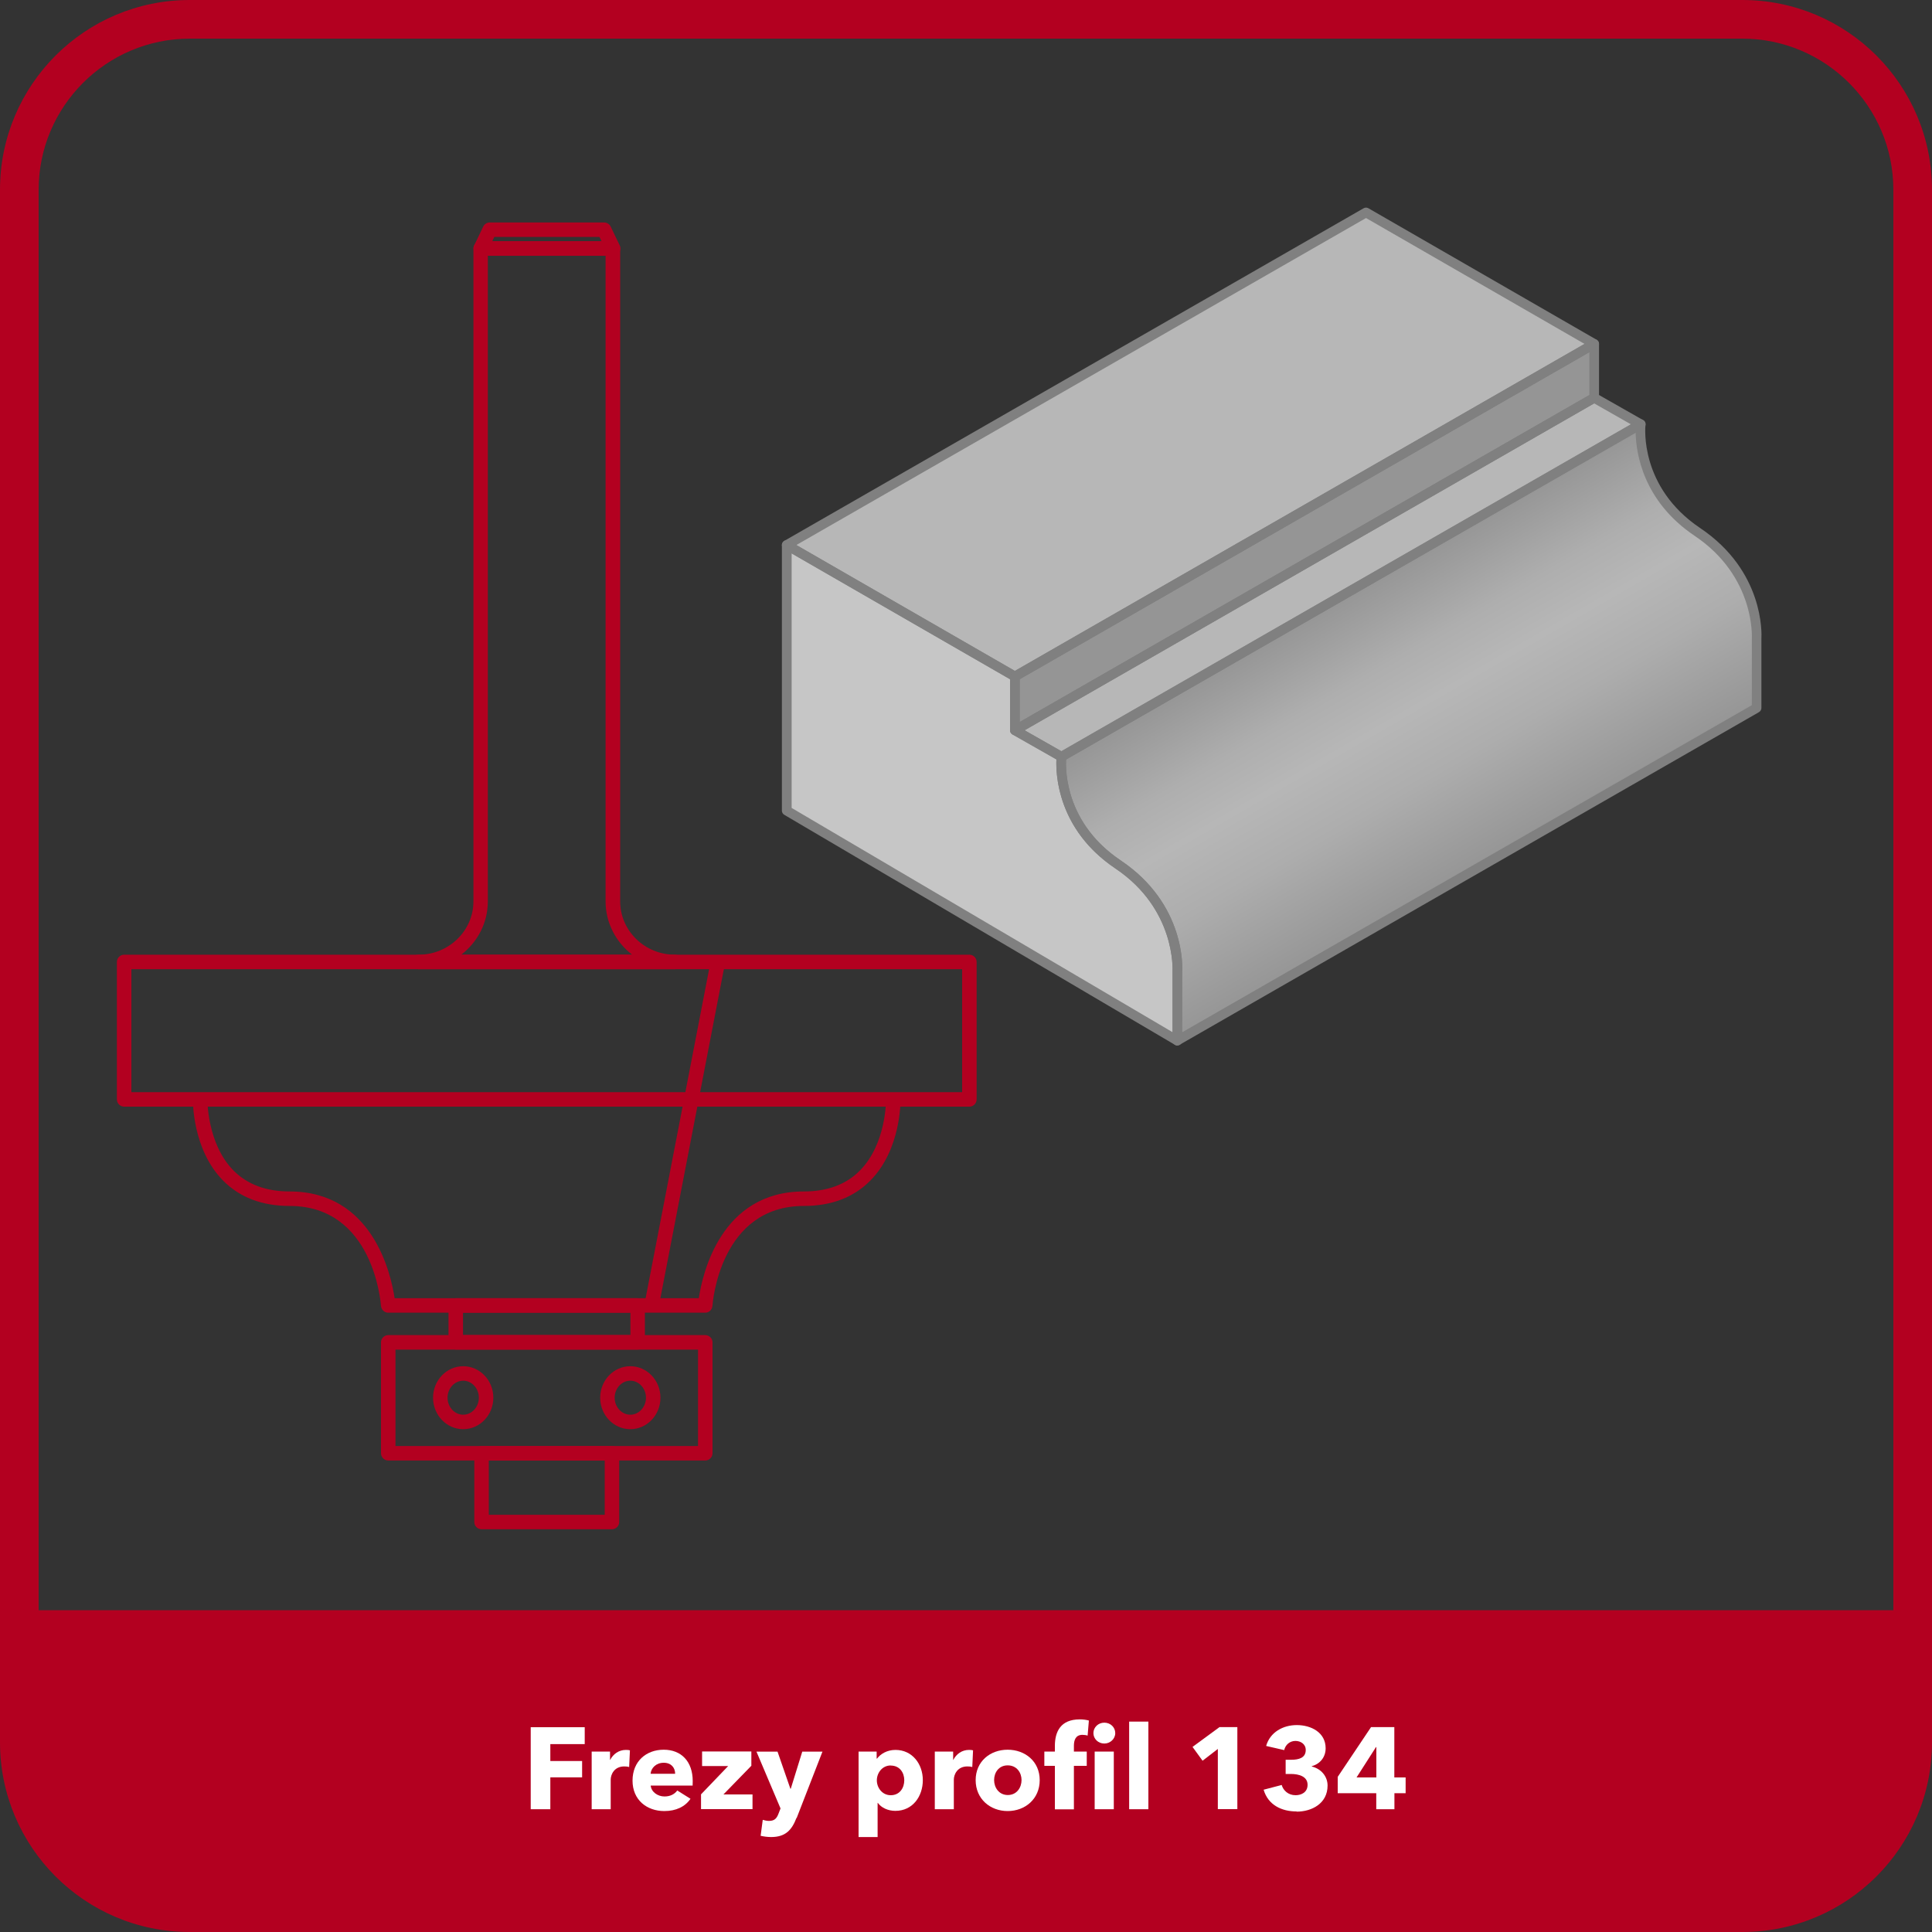 <?xml version="1.0" encoding="UTF-8"?><svg id="Warstwa_6" xmlns="http://www.w3.org/2000/svg" xmlns:xlink="http://www.w3.org/1999/xlink" viewBox="0 0 200 200"><rect x="0" y="0" width="200" height="200" fill="#333333" stroke="none"/><defs><style>.cls-1{fill:url(#Gradient_bez_nazwy_90);}.cls-1,.cls-2,.cls-3,.cls-4,.cls-5,.cls-6,.cls-7{stroke-width:0px;}.cls-2{fill:#b7b7b7;}.cls-3{fill:gray;}.cls-4{fill:#b30020;}.cls-5{fill:#fff;}.cls-6{fill:#c6c6c6;}.cls-7{fill:#959595;}</style><linearGradient id="Gradient_bez_nazwy_90" x1="138.39" y1="61.88" x2="154.2" y2="89.26" gradientUnits="userSpaceOnUse"><stop offset="0" stop-color="#959595"/><stop offset=".01" stop-color="#969696"/><stop offset=".27" stop-color="#aeaeae"/><stop offset=".44" stop-color="#b7b7b7"/><stop offset=".66" stop-color="#adadad"/><stop offset="1" stop-color="#959595"/></linearGradient></defs><path class="cls-4" d="m180.36,4c8.62,0,15.64,7.02,15.64,15.64v160.72c0,8.62-7.02,15.64-15.64,15.64H19.64c-8.62,0-15.64-7.02-15.64-15.64V19.64c0-8.62,7.02-15.64,15.64-15.64h160.72M180.36,0H19.64C8.79,0,0,8.79,0,19.64v160.72C0,191.21,8.79,200,19.64,200h160.72c10.85,0,19.64-8.79,19.64-19.64V19.64C200,8.79,191.21,0,180.36,0h0Z"/><path class="cls-4" d="m-.09,166.69h200.18v7.19c0,14.41-11.7,26.12-26.12,26.12H26.02C11.61,200-.09,188.3-.09,173.88v-7.19H-.09Z"/><path class="cls-5" d="m56.97,180.55v1.75h3.29v1.69h-3.29v3.3h-2.03v-8.49h5.59v1.75h-3.56Z"/><path class="cls-5" d="m65.12,182.92c-.18-.05-.35-.06-.5-.06-1.05,0-1.4.86-1.4,1.36v3.07h-1.97v-5.97h1.9v.86h.02c.3-.6.89-1.03,1.62-1.03.16,0,.32.01.42.05l-.08,1.73Z"/><path class="cls-5" d="m71.69,184.84h-4.33c.06.66.72,1.13,1.43,1.13.62,0,1.06-.26,1.32-.62l1.37.86c-.56.82-1.5,1.27-2.71,1.27-1.8,0-3.29-1.14-3.29-3.15s1.42-3.2,3.23-3.2,3,1.21,3,3.25c0,.16,0,.32-.01.47Zm-1.8-1.22c0-.62-.4-1.14-1.18-1.14s-1.31.53-1.36,1.14h2.53Z"/><path class="cls-5" d="m72.57,187.29v-1.54l2.81-2.93h-2.7v-1.51h5.1v1.48l-2.89,2.97h3.01v1.52h-5.33Z"/><path class="cls-5" d="m82.45,188.19c-.48,1.25-1.13,1.98-2.63,1.98-.37,0-.79-.06-1.08-.13l.22-1.65c.19.06.44.11.64.11.61,0,.82-.29,1.01-.8l.19-.49-2.49-5.88h2.18l1.33,3.84h.04l1.19-3.84h2.09l-2.67,6.87Z"/><path class="cls-5" d="m92.68,187.46c-.73,0-1.44-.31-1.81-.83h-.02v3.54h-1.97v-8.85h1.87v.73h.04c.36-.48,1.03-.9,1.91-.9,1.74,0,2.83,1.46,2.83,3.13s-1.04,3.18-2.84,3.18Zm-.47-4.7c-.89,0-1.44.78-1.44,1.54s.55,1.54,1.44,1.54c.94,0,1.4-.77,1.4-1.55s-.47-1.52-1.4-1.52Z"/><path class="cls-5" d="m100.64,182.92c-.18-.05-.35-.06-.5-.06-1.05,0-1.4.86-1.4,1.36v3.07h-1.97v-5.97h1.9v.86h.02c.3-.6.89-1.03,1.62-1.03.16,0,.32.01.42.05l-.08,1.73Z"/><path class="cls-5" d="m104.31,187.48c-1.8,0-3.31-1.25-3.31-3.2s1.51-3.15,3.31-3.15,3.32,1.2,3.32,3.15-1.51,3.2-3.32,3.2Zm0-4.73c-.92,0-1.4.75-1.4,1.52s.49,1.55,1.42,1.55,1.42-.78,1.42-1.55-.5-1.52-1.43-1.52Z"/><path class="cls-5" d="m112.59,179.67c-.14-.05-.35-.08-.54-.08-.72,0-.88.58-.88,1.13v.6h1.33v1.48h-1.33v4.5h-1.97v-4.5h-1.09v-1.48h1.09v-.58c0-1.46.58-2.75,2.57-2.75.34,0,.68.04.95.12l-.13,1.56Zm1.73.82c-.64,0-1.13-.49-1.13-1.08s.49-1.08,1.13-1.08,1.13.48,1.13,1.08-.52,1.08-1.13,1.08Zm-1,6.8v-5.97h1.98v5.97h-1.98Z"/><path class="cls-5" d="m116.89,187.29v-9.07h1.99v9.07h-1.99Z"/><path class="cls-5" d="m126.07,187.29v-6.24l-1.58,1.22-1.04-1.43,2.79-2.05h1.85v8.49h-2.01Z"/><path class="cls-5" d="m134.22,187.52c-1.55,0-2.95-.67-3.41-2.25l1.87-.49c.16.56.67,1.06,1.44,1.06.58,0,1.24-.29,1.24-1.08,0-.86-.89-1.12-1.73-1.12h-.54v-1.47h.59c.76,0,1.49-.19,1.49-1.01,0-.61-.52-.94-1.07-.94s-1.03.37-1.16.95l-1.87-.43c.41-1.43,1.75-2.16,3.17-2.16,1.5,0,2.99.77,2.99,2.4,0,.94-.6,1.63-1.43,1.85v.04c.96.23,1.63,1.02,1.63,1.97,0,1.86-1.64,2.7-3.2,2.7Z"/><path class="cls-5" d="m144.35,185.63v1.66h-1.88v-1.66h-3.99v-1.69l3.45-5.15h2.41v5.21h1.17v1.63h-1.16Zm-1.87-4.77h-.04l-2.01,3.14h2.05v-3.14Z"/><path class="cls-4" d="m63.45,26.47h-13.69c-.26,0-.5-.13-.63-.35-.14-.22-.15-.49-.04-.72l.93-1.94c.12-.26.39-.43.68-.43h11.84c.29,0,.55.17.68.43l.93,1.94c.11.23.09.51-.04.72-.14.22-.38.35-.63.35Zm-12.5-1.5h11.32l-.21-.44h-10.89l-.21.44Z"/><path class="cls-4" d="m69.87,100.33h-26.54c-.41,0-.75-.34-.75-.75s.34-.75.75-.75c3.13,0,5.68-2.48,5.68-5.52V25.72c0-.41.34-.75.75-.75h13.69c.41,0,.75.34.75.75v67.59c0,3.04,2.54,5.52,5.67,5.52.41,0,.75.34.75.75s-.34.75-.75.75Zm-22.11-1.5h17.68c-1.67-1.29-2.75-3.28-2.75-5.52V26.47h-12.19v66.84c0,2.24-1.08,4.23-2.75,5.52Z"/><rect class="cls-4" x="52.82" y="116.35" width="36.22" height="1.5" transform="translate(-57.48 164.55) rotate(-79.08)"/><path class="cls-4" d="m73.01,151.19h-32.82c-.41,0-.75-.34-.75-.75v-11.48c0-.41.34-.75.75-.75h32.82c.41,0,.75.34.75.75v11.48c0,.41-.34.75-.75.75Zm-32.07-1.5h31.32v-9.98h-31.32v9.98Z"/><path class="cls-4" d="m66.01,139.7h-18.83c-.41,0-.75-.34-.75-.75v-3.81c0-.41.34-.75.75-.75h18.83c.41,0,.75.34.75.75v3.81c0,.41-.34.75-.75.75Zm-18.08-1.5h17.33v-2.31h-17.33v2.31Z"/><path class="cls-4" d="m63.35,158.31h-13.5c-.41,0-.75-.34-.75-.75v-7.12c0-.41.34-.75.75-.75h13.5c.41,0,.75.34.75.75v7.12c0,.41-.34.75-.75.75Zm-12.75-1.5h12v-5.62h-12v5.62Z"/><path class="cls-4" d="m47.95,147.95c-1.72,0-3.12-1.46-3.12-3.26s1.4-3.26,3.12-3.26,3.12,1.46,3.12,3.26-1.4,3.26-3.12,3.26Zm0-5.02c-.89,0-1.62.79-1.62,1.76s.73,1.76,1.62,1.76,1.62-.79,1.62-1.76-.73-1.76-1.62-1.76Z"/><path class="cls-4" d="m65.25,147.95c-1.72,0-3.12-1.46-3.12-3.26s1.4-3.26,3.12-3.26,3.12,1.46,3.12,3.26-1.4,3.26-3.12,3.26Zm0-5.02c-.89,0-1.62.79-1.62,1.76s.73,1.76,1.62,1.76,1.62-.79,1.62-1.76-.73-1.76-1.62-1.76Z"/><path class="cls-4" d="m100.35,114.56H12.85c-.41,0-.75-.34-.75-.75v-14.23c0-.41.34-.75.75-.75h87.5c.41,0,.75.34.75.75v14.23c0,.41-.34.75-.75.75Zm-86.75-1.5h86v-12.73H13.6v12.73Z"/><path class="cls-4" d="m73.01,135.89h-32.82c-.39,0-.72-.31-.75-.7-.03-.42-.83-10.35-9.46-10.35-2.86,0-5.18-.89-6.9-2.64-3.17-3.23-3.11-8.19-3.11-8.4l1.5.03s-.04,4.56,2.69,7.33c1.43,1.45,3.39,2.18,5.82,2.18,8.59,0,10.49,8.52,10.87,11.05h31.49c.38-2.53,2.28-11.05,10.87-11.05,2.44,0,4.4-.73,5.82-2.18,2.73-2.77,2.69-7.28,2.69-7.33l1.5-.03c0,.21.06,5.18-3.11,8.4-1.72,1.75-4.04,2.64-6.9,2.64-8.63,0-9.43,9.93-9.46,10.35-.03.39-.35.7-.75.7Z"/><path class="cls-6" d="m121.88,100.55v7.18l-40.44-23.81v-27.5l23.62,13.61v5.57l4.82,2.74s-.76,6.71,5.86,11.15c6.61,4.44,6.14,11.06,6.14,11.06Z"/><polygon class="cls-2" points="165.03 35.6 141.41 49.16 105.06 70.03 81.44 56.42 141.41 21.99 165.03 35.6"/><polygon class="cls-7" points="165.03 35.6 165.03 41.18 145.92 52.15 105.06 75.6 105.06 70.03 141.41 49.16 165.03 35.6"/><polygon class="cls-2" points="169.85 43.92 150.66 54.94 109.88 78.34 105.06 75.6 145.92 52.15 165.03 41.18 169.85 43.92"/><path class="cls-1" d="m181.85,66.12v7.18l-59.97,34.43v-7.18s.47-6.62-6.14-11.06c-6.62-4.44-5.86-11.15-5.86-11.15l40.78-23.4,19.19-11.02s-.75,6.7,5.86,11.15c6.62,4.44,6.14,11.05,6.14,11.05Z"/><path class="cls-3" d="m121.88,108.23c-.09,0-.18-.02-.25-.07l-40.44-23.81c-.15-.09-.25-.25-.25-.43v-27.5c0-.18.1-.34.25-.43.15-.09.34-.09.5,0l23.62,13.61c.15.09.25.25.25.43v5.28l4.57,2.6c.17.1.27.29.25.49-.03.26-.63,6.47,5.64,10.68,6.66,4.47,6.39,11.01,6.36,11.49v7.16c0,.18-.1.35-.25.43-.08.04-.16.07-.25.07Zm-39.94-24.6l39.44,23.22v-6.31s0-.02,0-.03c0-.06.36-6.4-5.92-10.61-6.02-4.04-6.17-9.83-6.1-11.29l-4.54-2.58c-.16-.09-.25-.25-.25-.43v-5.28l-22.62-13.03v26.35Z"/><path class="cls-3" d="m105.06,70.53c-.09,0-.17-.02-.25-.07l-23.62-13.61c-.15-.09-.25-.25-.25-.43s.1-.34.25-.43l59.97-34.43c.15-.09.34-.09.5,0l23.62,13.61c.15.09.25.25.25.43s-.1.34-.25.43l-59.97,34.43c-.08.04-.16.07-.25.07Zm-22.62-14.11l22.62,13.03,58.97-33.85-22.62-13.03-58.97,33.85Z"/><path class="cls-3" d="m105.06,76.1c-.09,0-.17-.02-.25-.07-.15-.09-.25-.25-.25-.43v-5.57c0-.18.1-.34.25-.43l59.97-34.43c.16-.09.34-.09.5,0,.15.09.25.25.25.43v5.58c0,.18-.1.34-.25.43l-59.97,34.42c-.08.04-.16.07-.25.07Zm.5-5.78v4.42l58.97-33.85v-4.43l-58.97,33.86Z"/><path class="cls-3" d="m109.88,78.84c-.08,0-.17-.02-.25-.07l-4.82-2.74c-.16-.09-.25-.25-.25-.43s.1-.35.25-.43l59.97-34.42c.15-.09.34-.09.5,0l4.82,2.74c.16.09.25.25.25.43s-.1.35-.25.43l-59.97,34.42c-.08.04-.16.07-.25.07Zm-3.81-3.24l3.81,2.17,58.96-33.84-3.81-2.17-58.96,33.84Z"/><path class="cls-3" d="m121.88,108.23c-.09,0-.17-.02-.25-.07-.15-.09-.25-.25-.25-.43v-7.18c0-.1.36-6.43-5.92-10.65-6.79-4.56-6.11-11.33-6.08-11.62.02-.16.11-.3.25-.38l59.97-34.42c.16-.09.37-.09.52.02.16.1.24.29.22.47-.03.26-.62,6.46,5.64,10.68,6.67,4.47,6.39,11,6.36,11.48v7.16c0,.18-.1.34-.25.43l-59.97,34.43c-.08.04-.16.07-.25.07Zm-11.52-29.59c-.06,1.23,0,6.64,5.66,10.43,6.77,4.55,6.38,11.23,6.36,11.51v6.28s58.97-33.86,58.97-33.86v-6.89s0-.02,0-.04c0-.06.37-6.38-5.92-10.6-5.38-3.62-6.07-8.62-6.11-10.69l-58.96,33.84Z"/></svg>